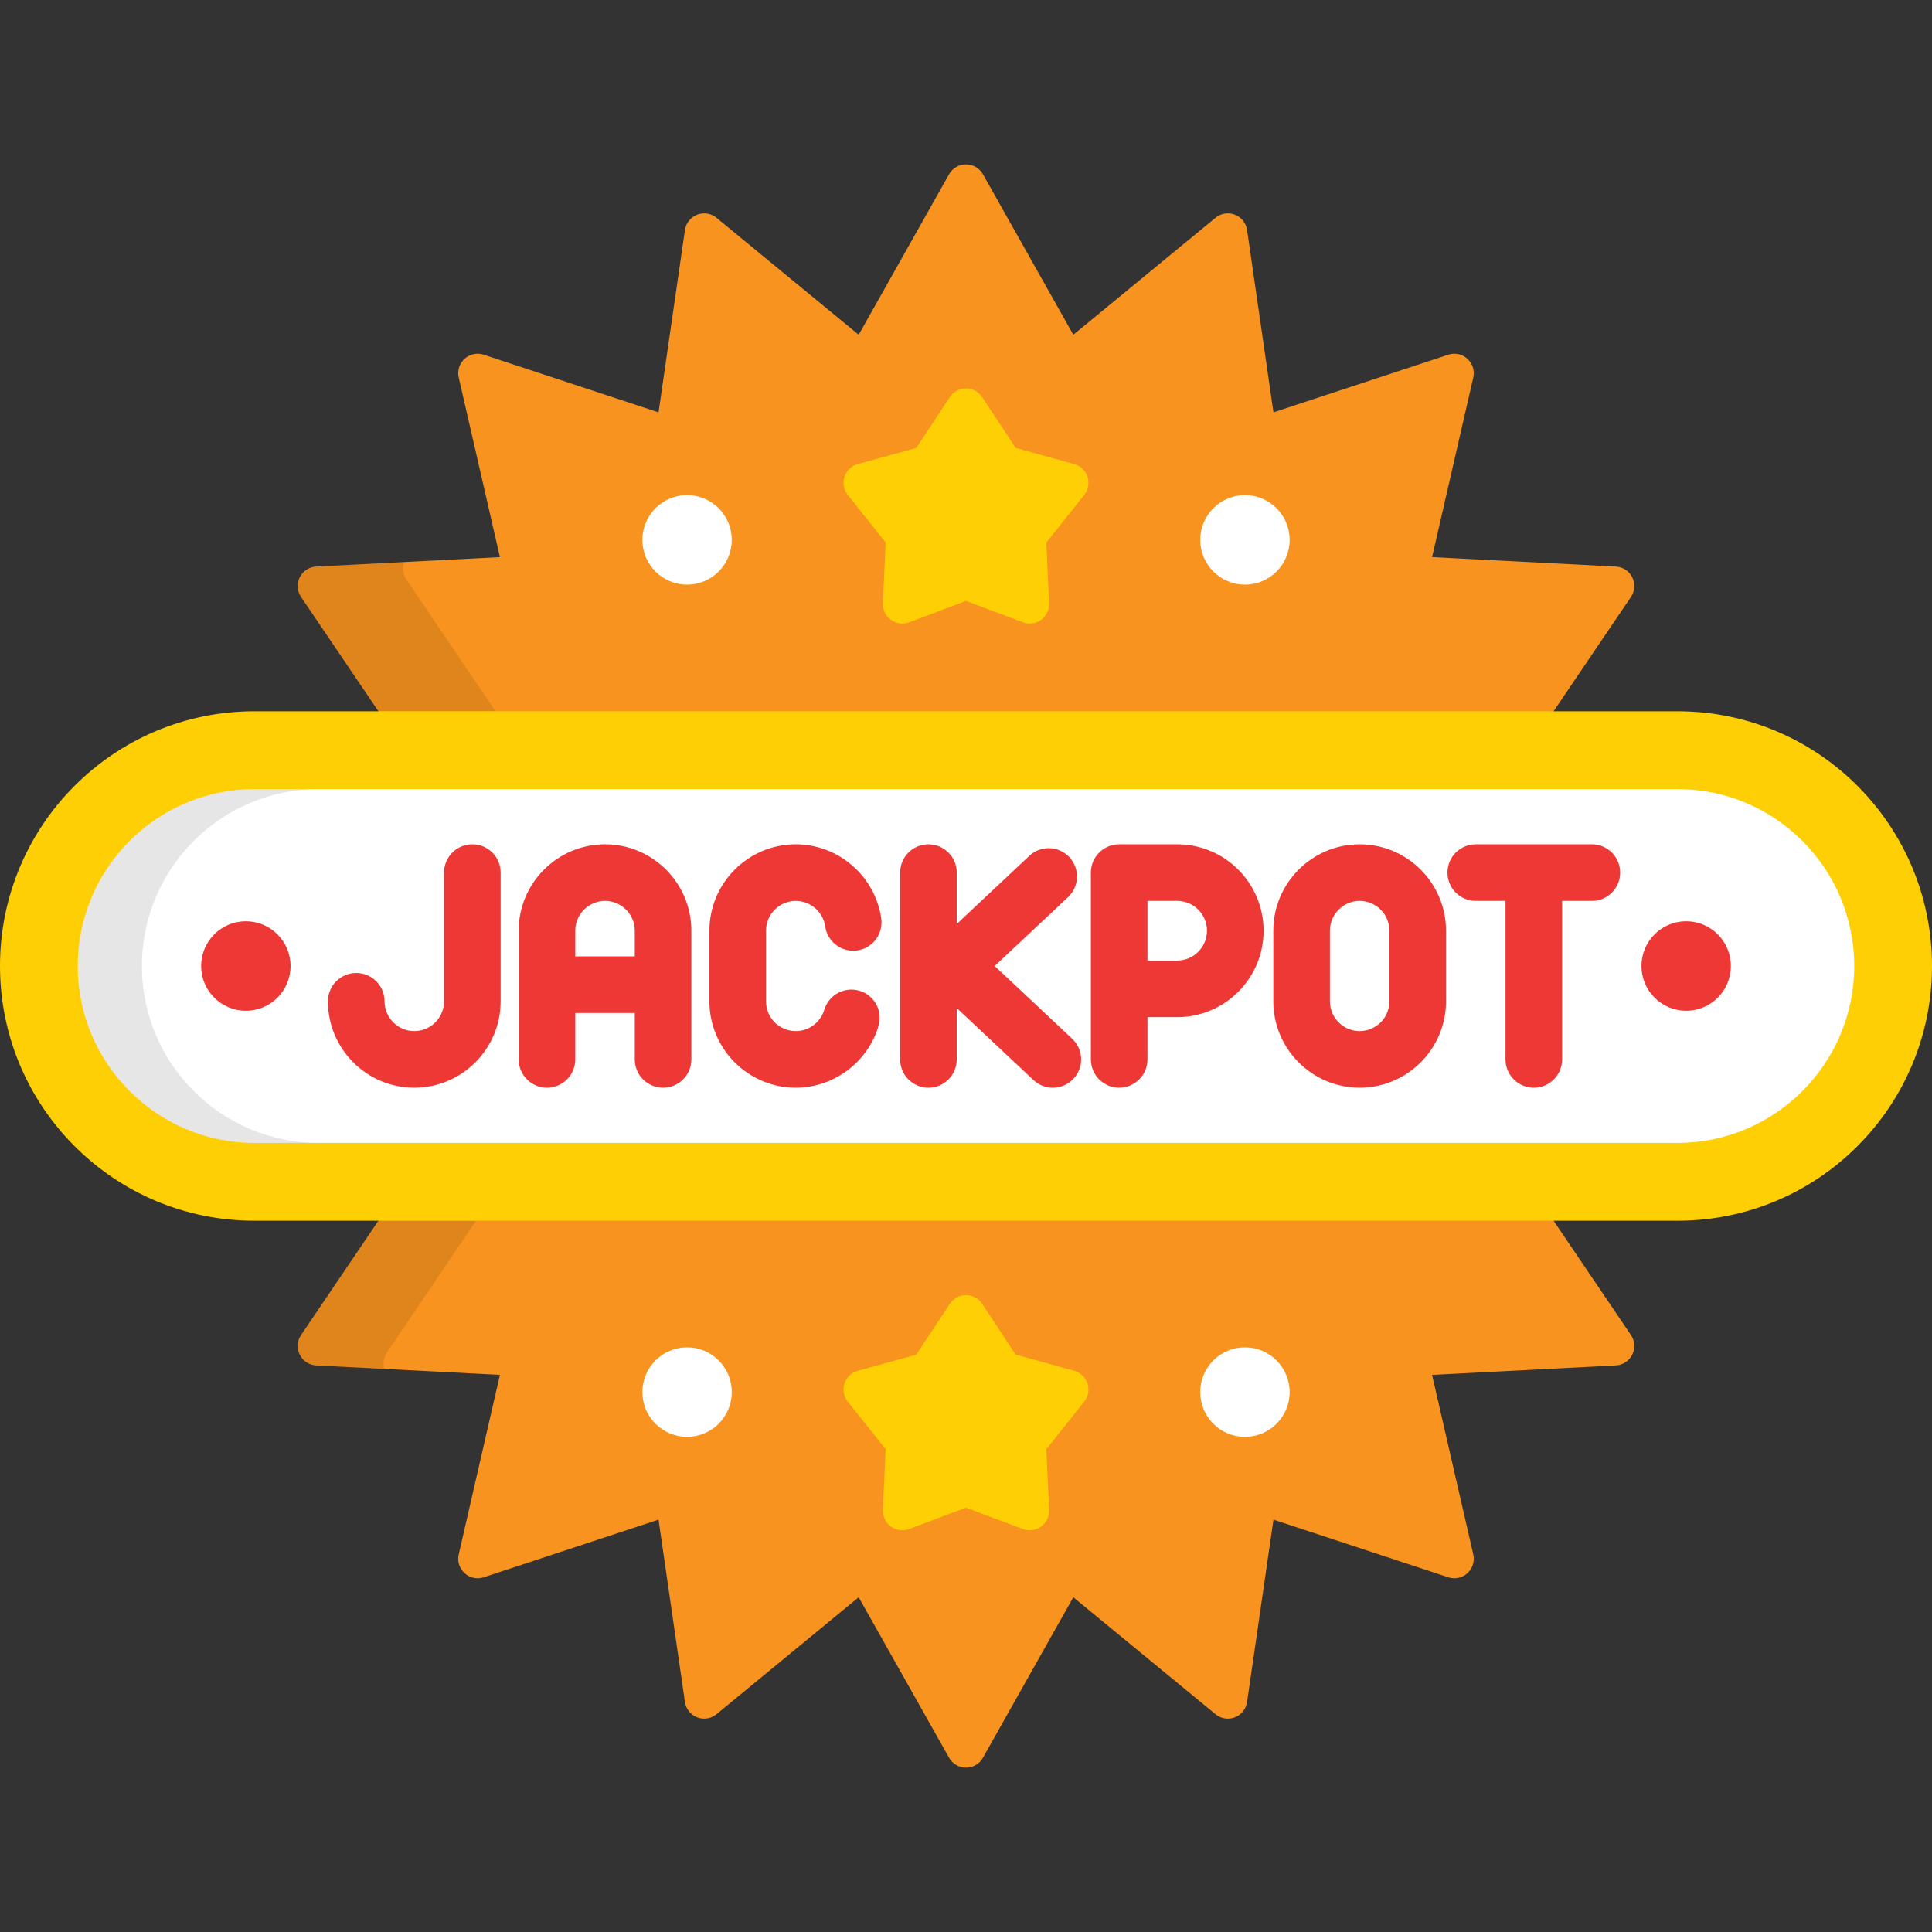 <?xml version="1.0" encoding="UTF-8"?> <!-- Generator: Adobe Illustrator 19.0.0, SVG Export Plug-In . SVG Version: 6.00 Build 0) --> <svg xmlns="http://www.w3.org/2000/svg" xmlns:xlink="http://www.w3.org/1999/xlink" version="1.1" id="Capa_1" x="0px" y="0px" viewBox="0 0 512 512" style="enable-background:new 0 0 512 512;" xml:space="preserve"><rect x="0" y="0" width="512" height="512" fill="#333333" stroke="none"/> <path style="fill:#F7931E;" d="M114.837,205.964c-1.708,0-3.306-0.849-4.265-2.265L79.778,158.19 c-1.043-1.54-1.175-3.524-0.347-5.19c0.829-1.667,2.49-2.756,4.347-2.851l48.707-2.51l-10.918-47.581 c-0.417-1.814,0.176-3.711,1.55-4.965c0.963-0.879,2.206-1.346,3.471-1.346c0.54,0,1.083,0.085,1.611,0.259l46.322,15.273 l6.991-48.319c0.266-1.842,1.503-3.397,3.237-4.069c0.603-0.234,1.233-0.348,1.86-0.348c1.174,0,2.335,0.402,3.271,1.172 l37.68,30.995l23.954-42.528c0.913-1.621,2.627-2.623,4.487-2.623c1.859,0,3.573,1.002,4.487,2.623L284.44,88.71l37.684-30.995 c0.936-0.77,2.095-1.172,3.271-1.172c0.625,0,1.256,0.114,1.859,0.348c1.734,0.673,2.971,2.228,3.237,4.069l6.989,48.319 l46.321-15.273c0.528-0.174,1.071-0.259,1.61-0.259c1.266,0,2.508,0.467,3.471,1.346c1.375,1.254,1.967,3.151,1.551,4.965 l-10.918,47.582l48.706,2.51c1.856,0.095,3.518,1.185,4.346,2.851c0.829,1.665,0.696,3.649-0.346,5.19l-30.795,45.509 c-0.959,1.416-2.557,2.265-4.265,2.265L114.837,205.964L114.837,205.964z"></path> <path style="opacity:0.1;enable-background:new ;" d="M100.283,188.494h31.026l-23.633-34.925 c-0.926-1.369-1.129-3.086-0.583-4.621l-23.315,1.202c-1.857,0.095-3.518,1.185-4.347,2.851c-0.829,1.665-0.696,3.649,0.347,5.19 L100.283,188.494z"></path> <path style="fill:#F7931E;" d="M256,468.441c-1.859,0-3.574-1.003-4.487-2.624l-23.954-42.529l-37.682,30.996 c-0.937,0.77-2.097,1.172-3.271,1.172c-0.626,0-1.257-0.114-1.86-0.348c-1.733-0.672-2.971-2.228-3.237-4.069l-6.991-48.32 l-46.321,15.274c-0.528,0.174-1.072,0.259-1.611,0.259c-1.265,0-2.507-0.467-3.47-1.346c-1.374-1.254-1.966-3.151-1.55-4.965 l10.917-47.583l-48.706-2.509c-1.857-0.095-3.518-1.185-4.347-2.851c-0.829-1.666-0.696-3.649,0.347-5.19l30.795-45.508 c0.958-1.416,2.556-2.265,4.265-2.265h282.325c1.708,0,3.306,0.849,4.265,2.265l30.795,45.508c1.042,1.541,1.175,3.524,0.346,5.19 c-0.828,1.666-2.49,2.756-4.346,2.851l-48.706,2.509l10.919,47.583c0.417,1.814-0.176,3.711-1.55,4.965 c-0.963,0.879-2.206,1.346-3.471,1.346c-0.54,0-1.083-0.085-1.611-0.259L337.48,402.72l-6.989,48.32 c-0.267,1.841-1.503,3.397-3.237,4.069c-0.604,0.234-1.234,0.348-1.859,0.348c-1.176,0-2.334-0.402-3.271-1.172l-37.684-30.996 l-23.953,42.529C259.573,467.439,257.859,468.441,256,468.441z"></path> <path style="opacity:0.1;enable-background:new ;" d="M126.158,323.505h-25.876l-20.505,30.303 c-1.043,1.541-1.175,3.524-0.347,5.19c0.829,1.666,2.49,2.756,4.347,2.851l18.082,0.932c-0.432-1.464-0.207-3.061,0.666-4.35 L126.158,323.505z"></path> <path style="fill:#FECF05;" d="M512,255.999c0,37.283-30.191,67.506-67.435,67.506H67.435C30.191,323.505,0,293.282,0,255.999l0,0 c0-37.282,30.191-67.505,67.435-67.505h377.131C481.809,188.494,512,218.717,512,255.999L512,255.999z"></path> <path style="fill:#FFFFFF;" d="M67.435,302.88c-25.822,0-46.831-21.031-46.831-46.881s21.009-46.88,46.831-46.88h377.131 c25.823,0,46.831,21.03,46.831,46.88s-21.008,46.881-46.831,46.881H67.435z"></path> <path style="opacity:0.1;enable-background:new ;" d="M37.602,255.999c0-25.85,21.009-46.88,46.831-46.88H67.435 c-25.822,0-46.831,21.03-46.831,46.88s21.009,46.881,46.831,46.881h16.998C58.61,302.88,37.602,281.849,37.602,255.999z"></path> <g> <path style="fill:#EE3835;" d="M125.174,223.749c-4.142,0-7.5,3.358-7.5,7.5v34.101c0,4.356-3.536,7.9-7.883,7.9 c-4.348,0-7.885-3.544-7.885-7.9c0-4.142-3.358-7.5-7.5-7.5s-7.5,3.358-7.5,7.5c0,12.627,10.266,22.9,22.885,22.9 c12.618,0,22.883-10.273,22.883-22.9v-34.101C132.674,227.106,129.316,223.749,125.174,223.749z"></path> <path style="fill:#EE3835;" d="M160.336,223.749c-12.618,0-22.884,10.273-22.884,22.901v34.1c0,4.142,3.358,7.5,7.5,7.5 s7.5-3.358,7.5-7.5v-12.301h15.767v12.301c0,4.142,3.358,7.5,7.5,7.5s7.5-3.358,7.5-7.5v-34.1 C183.22,234.022,172.954,223.749,160.336,223.749z M152.453,253.448v-6.799c0-4.356,3.537-7.901,7.884-7.901 s7.883,3.545,7.883,7.901v6.799H152.453z"></path> <path style="fill:#EE3835;" d="M210.883,238.749c3.898,0,7.253,2.906,7.803,6.76c0.585,4.1,4.381,6.948,8.485,6.365 c4.101-0.585,6.95-4.384,6.365-8.485c-1.599-11.196-11.337-19.64-22.653-19.64c-12.618,0-22.883,10.273-22.883,22.901v18.7 c0,12.627,10.266,22.9,22.883,22.9c10.05,0,19.071-6.728,21.936-16.361c1.181-3.97-1.08-8.146-5.051-9.327 c-3.97-1.179-8.146,1.081-9.327,5.051c-0.987,3.319-4.095,5.638-7.558,5.638c-4.347,0-7.883-3.544-7.883-7.9v-18.7 C202.999,242.293,206.536,238.749,210.883,238.749z"></path> <path style="fill:#EE3835;" d="M360.324,223.749c-12.618,0-22.884,10.273-22.884,22.901v18.7c0,12.627,10.266,22.9,22.884,22.9 c12.617,0,22.883-10.273,22.883-22.9v-18.7C383.207,234.022,372.941,223.749,360.324,223.749z M368.207,265.349 c0,4.356-3.536,7.9-7.883,7.9c-4.347,0-7.884-3.544-7.884-7.9v-18.7c0-4.356,3.537-7.901,7.884-7.901s7.883,3.545,7.883,7.901 V265.349z"></path> <path style="fill:#EE3835;" d="M311.976,223.749h-15.384c-4.143,0-7.5,3.358-7.5,7.5v30.801v18.7c0,4.142,3.357,7.5,7.5,7.5 s7.5-3.358,7.5-7.5v-11.2h7.884c12.619,0,22.885-10.273,22.885-22.9C334.86,234.022,324.595,223.749,311.976,223.749z M311.976,254.549h-7.884v-15.801h7.884c4.348,0,7.885,3.545,7.885,7.901S316.323,254.549,311.976,254.549z"></path> <path style="fill:#EE3835;" d="M263.598,255.999l19.446-18.25c3.021-2.834,3.171-7.581,0.336-10.601 c-2.834-3.02-7.58-3.172-10.602-0.336l-19.233,18.051v-13.613c0-4.142-3.358-7.5-7.5-7.5s-7.5,3.358-7.5,7.5v49.5 c0,4.142,3.358,7.5,7.5,7.5s7.5-3.358,7.5-7.5v-13.613l20.332,19.082c1.447,1.358,3.291,2.031,5.131,2.031 c2,0,3.994-0.794,5.471-2.367c2.835-3.021,2.685-7.767-0.336-10.602L263.598,255.999z"></path> <path style="fill:#EE3835;" d="M421.859,223.749h-30.767c-4.143,0-7.5,3.358-7.5,7.5s3.357,7.5,7.5,7.5h7.882v42 c0,4.142,3.357,7.5,7.5,7.5s7.5-3.358,7.5-7.5v-42h7.885c4.143,0,7.5-3.358,7.5-7.5 C429.359,227.106,426.002,223.749,421.859,223.749z"></path> <ellipse style="fill:#EE3835;" cx="65.15" cy="256" rx="11.847" ry="11.859"></ellipse> <ellipse style="fill:#EE3835;" cx="446.85" cy="256" rx="11.847" ry="11.859"></ellipse> </g> <path style="fill:#FECF05;" d="M272.875,165.247c-0.609,0-1.223-0.108-1.811-0.329l-15.065-5.663l-15.065,5.663 c-0.587,0.221-1.2,0.329-1.81,0.329c-1.073,0-2.136-0.335-3.028-0.985c-1.4-1.019-2.196-2.673-2.118-4.403l0.723-16.094 l-10.035-12.595c-1.079-1.355-1.406-3.161-0.872-4.809c0.535-1.648,1.86-2.916,3.529-3.377l15.512-4.284l8.864-13.446 c0.953-1.446,2.568-2.316,4.299-2.316s3.346,0.87,4.298,2.316l8.865,13.446l15.513,4.284c1.668,0.461,2.994,1.729,3.529,3.377 c0.535,1.647,0.207,3.455-0.871,4.809L277.3,143.764l0.723,16.095c0.076,1.731-0.719,3.385-2.119,4.403 C275.01,164.912,273.947,165.247,272.875,165.247z"></path> <g> <ellipse style="fill:#FFFFFF;" cx="329.92" cy="143.07" rx="11.847" ry="11.86"></ellipse> <ellipse style="fill:#FFFFFF;" cx="182.08" cy="143.07" rx="11.847" ry="11.86"></ellipse> </g> <path style="fill:#FECF05;" d="M272.876,405.535c-0.61,0-1.223-0.108-1.811-0.329L256,399.543l-15.065,5.663 c-0.587,0.221-1.2,0.329-1.81,0.329c-1.073,0-2.135-0.336-3.028-0.984c-1.4-1.019-2.196-2.673-2.118-4.404l0.723-16.094 l-10.035-12.595c-1.079-1.354-1.406-3.161-0.872-4.809c0.535-1.647,1.86-2.916,3.529-3.376l15.512-4.284l8.864-13.446 c0.953-1.446,2.568-2.316,4.299-2.316c1.73,0,3.346,0.87,4.299,2.316l8.865,13.446l15.512,4.285c1.669,0.46,2.995,1.729,3.529,3.376 c0.535,1.648,0.208,3.455-0.871,4.809L277.3,384.052l0.723,16.095c0.077,1.731-0.719,3.385-2.119,4.403 C275.011,405.2,273.948,405.535,272.876,405.535z"></path> <g> <ellipse style="fill:#FFFFFF;" cx="329.92" cy="368.92" rx="11.847" ry="11.86"></ellipse> <ellipse style="fill:#FFFFFF;" cx="182.08" cy="368.92" rx="11.847" ry="11.86"></ellipse> </g> <g> </g> <g> </g> <g> </g> <g> </g> <g> </g> <g> </g> <g> </g> <g> </g> <g> </g> <g> </g> <g> </g> <g> </g> <g> </g> <g> </g> <g> </g> </svg> 